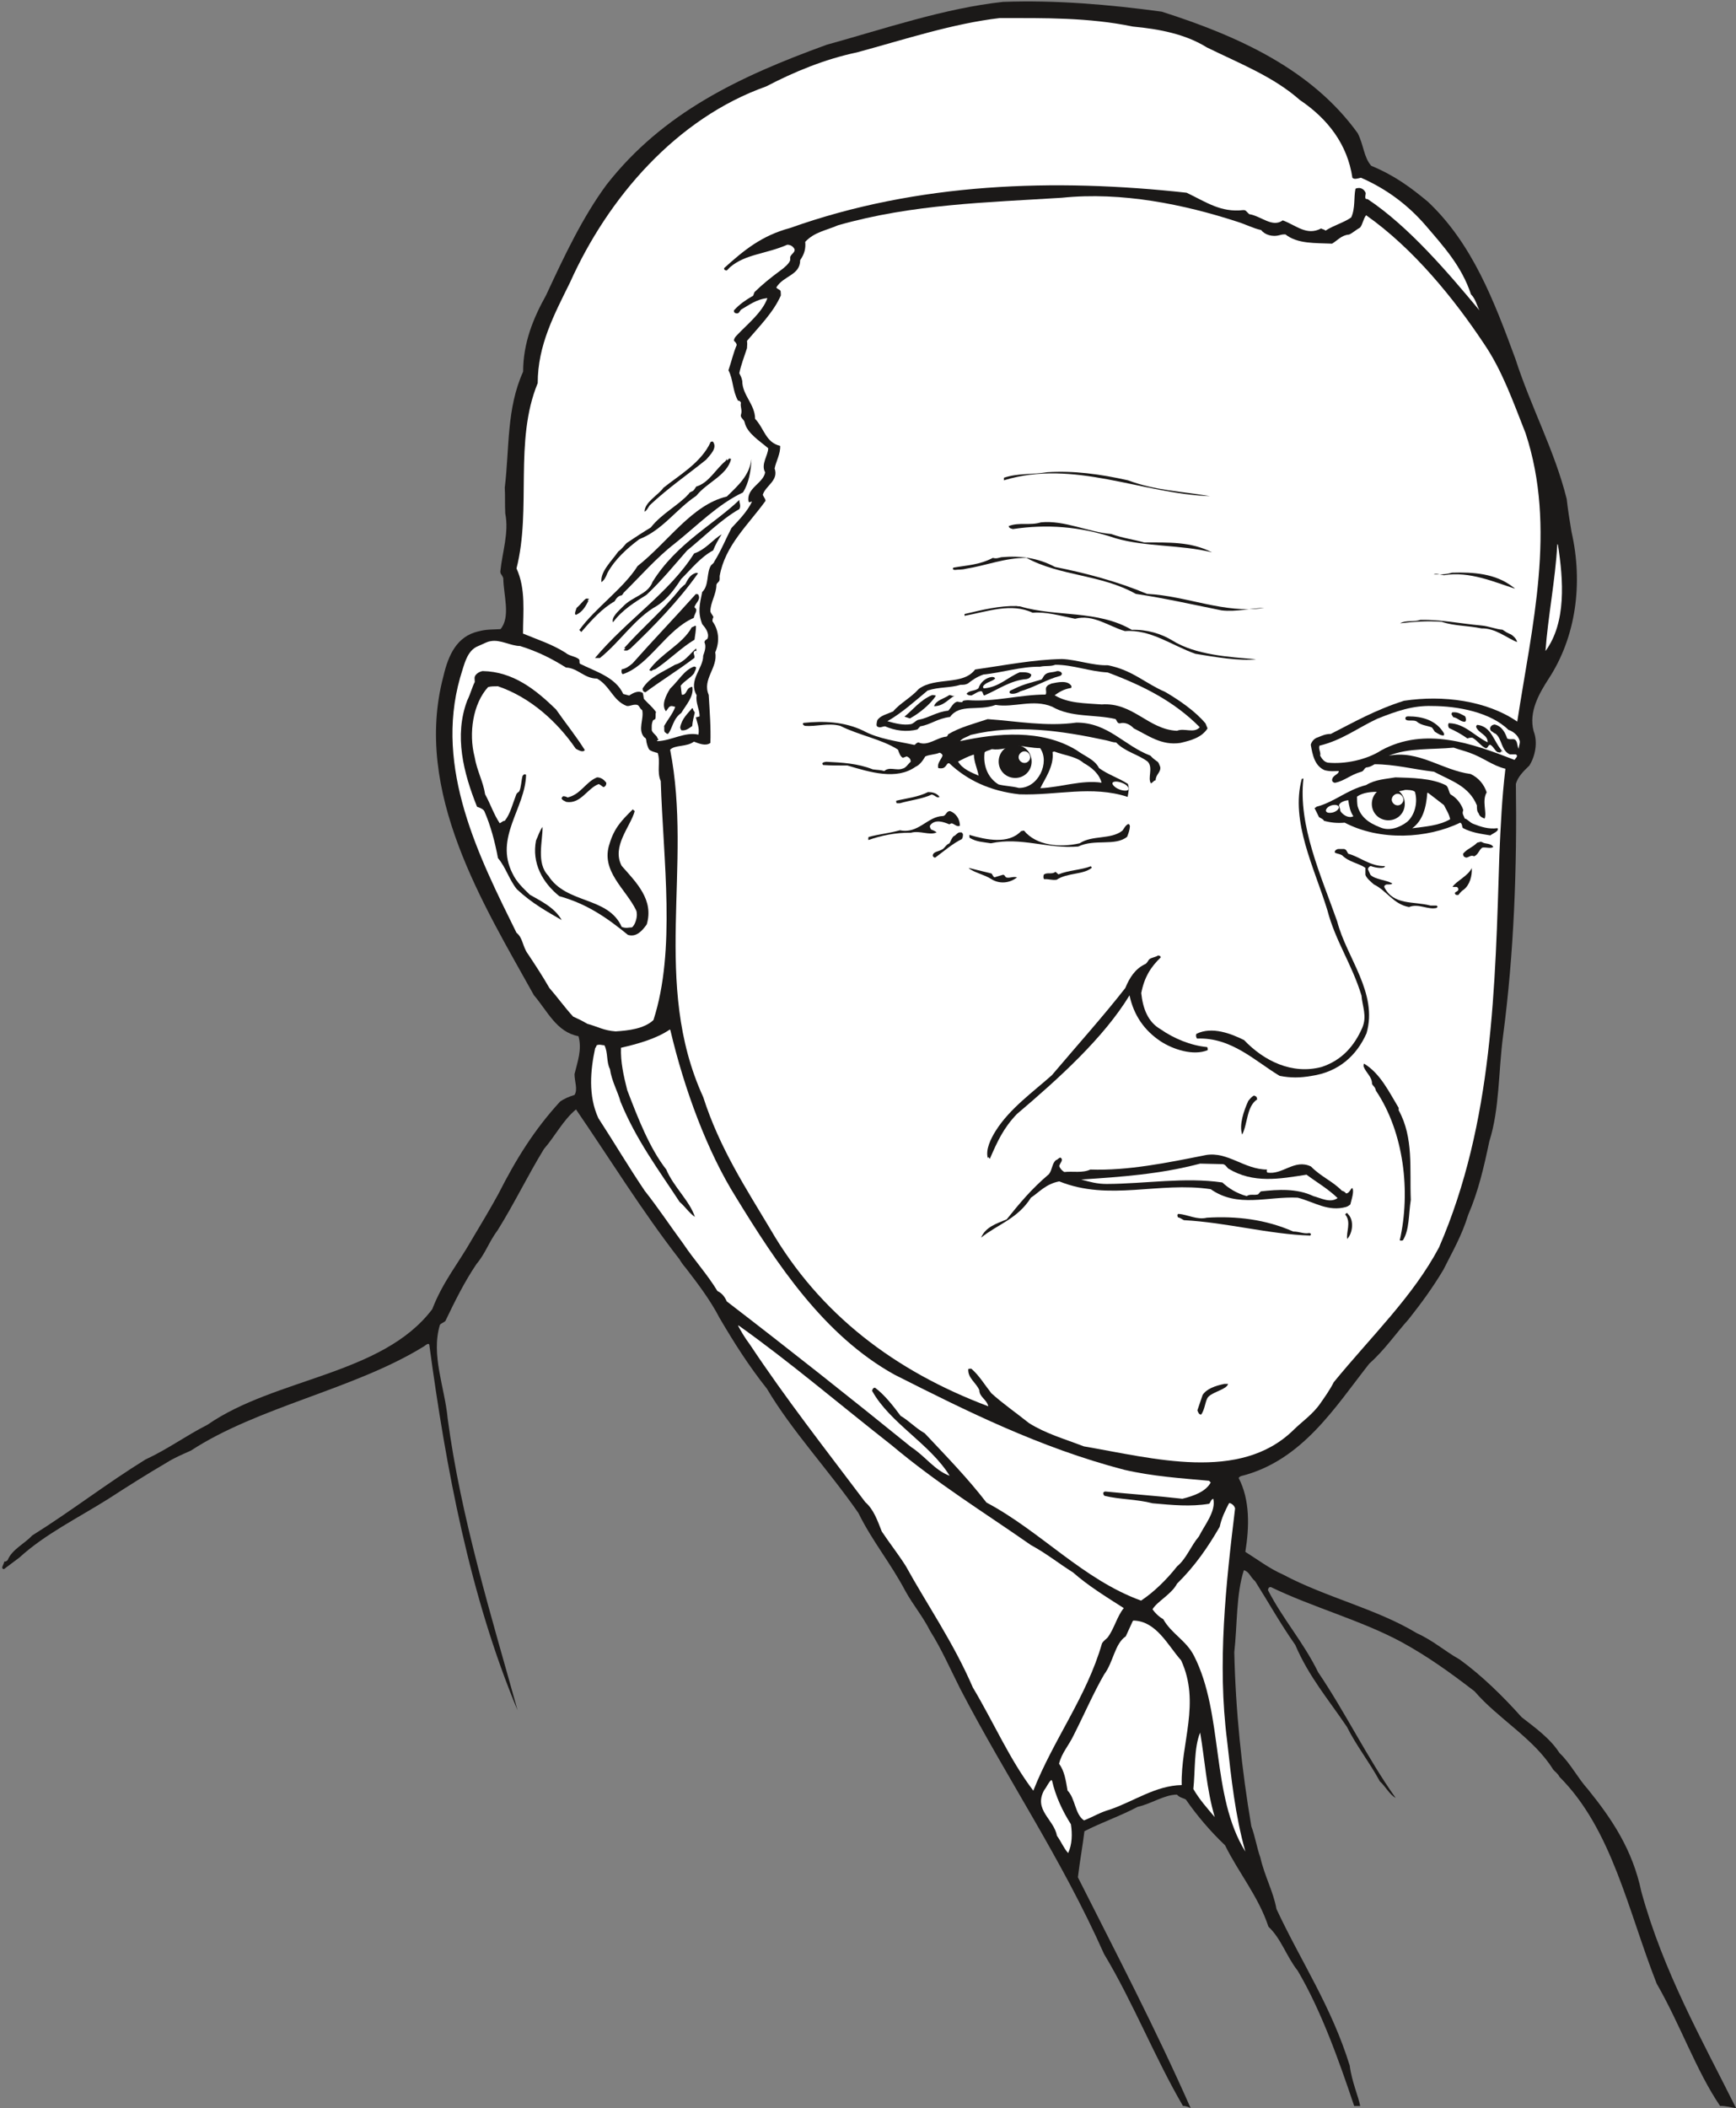 <svg xmlns="http://www.w3.org/2000/svg" xml:space="preserve" width="665.008" height="807.345" fill-rule="evenodd" stroke-linejoin="round" stroke-width="28.222" preserveAspectRatio="xMidYMid" version="1.2" viewBox="0 0 17595 21361"><rect x="0" y="0" width="17595" height="21361" fill="#808080" stroke="none"/><defs class="ClipPathGroup"><clipPath id="a" clipPathUnits="userSpaceOnUse"><path d="M0 0h17595v21361H0z"/></clipPath></defs><g class="SlideGroup"><g class="Slide" clip-path="url(#a)"><g class="Page"><g class="com.sun.star.drawing.ClosedBezierShape"><path fill="none" d="M23 14h17575v21350H23z" class="BoundingBox"/><path fill="#1B1918" d="M10168 19c531-19 1067 26 1606 99 780 249 1522 587 1987 1232 61 120 61 244 137 330 234 97 396 216 574 364 452 426 671 1006 887 1592 162 501 398 930 520 1420 13 117 31 226 49 334 119 521 45 1067-234 1491-91 142-203 330-150 528 46 117 13 259-43 348-69 66-117 117-137 186 12 848-18 1706-130 2555-48 366-35 739-139 1067-56 266-112 508-214 744-66 216-165 383-251 556-107 180-224 340-353 503-132 147-242 310-399 450-346 439-679 985-1302 1140-12 5-22 18-22 18 116 223 109 495 68 749 122 76 241 168 384 231 432 230 948 347 1354 593 168 76 280 180 435 267 223 162 439 373 627 584 140 109 290 216 384 363 109 102 185 254 289 369 244 302 452 612 541 1038 224 813 612 1494 960 2192-38-5-114-25-162-22-241-354-404-826-643-1240-292-744-452-1562-985-2095-18-36-43-49-64-74-195-315-556-513-797-793-247-190-473-353-742-500-404-218-904-353-1322-556-18 0-25 5-30 30 152 297 359 526 509 833 279 412 495 864 785 1273-61-33-105-119-160-168-107-198-237-358-333-551-188-279-386-508-524-831-153-218-265-421-407-646-51-43-58-96-114-111-79 244-66 554-97 831 13 589 74 1184 173 1765 38 100 56 219 91 315 44 193 133 348 163 521 249 534 557 986 743 1588 20 160 89 315 106 409h-61c-154-460-335-968-572-1370-117-149-165-322-297-447-99-302-302-546-440-825-150-142-289-307-396-462-25-18-63-18-91-51-127 0-262 94-399 124-173 92-371 160-539 247-17 144-48 310-66 467 384 762 785 1529 1143 2339-5-5-53-25-78-22-280-478-508-1055-800-1540-432-970-983-1775-1456-2684-104-206-190-404-307-590-76-150-170-259-249-401-155-293-335-504-478-794-302-436-673-830-927-1259-188-237-335-470-480-717-96-185-221-348-340-503-36-43-48-61-66-91-384-495-706-1019-1049-1519-130 107-214 274-325 401-168 275-300 552-468 821-91 122-122 233-216 345-122 181-216 371-315 577-20 18-43 23-55 38-93 307 48 630 78 947 132 1001 447 2018 709 2960-485-1158-727-2464-893-3691-2-51-45 0-68 10-701 429-1674 607-2350 1049-96 43-170 74-246 122-203 119-401 244-589 366-315 198-643 358-905 597l-155 116c-39-7 0-45 3-76 13 0 28-5 36-18 43-106 175-167 246-246 391-244 749-523 1148-770 234-109 401-236 630-353 688-477 1773-503 2278-1171 108-279 263-462 400-703 94-158 186-310 272-468 175-345 361-647 625-934 38-26 86-48 145-66 35-56 0-137 0-211 30-125 78-249 40-384-223-43-310-249-452-416-505-910-1228-2058-917-3231 51-219 137-404 353-455 87-23 150-18 226-23 104-124 31-340 28-515-10-36-30-38-30-69 20-198 89-393 50-588-5-99 0-180-5-261 49-407 16-798 186-1176 0-292 104-544 233-775 186-401 371-792 613-1120 571-729 1343-1095 2230-1417 589-163 1196-371 1790-435Z"/></g><g class="com.sun.star.drawing.ClosedBezierShape"><path fill="none" d="M5235 183h9761v7329H5235z" class="BoundingBox"/><path fill="#FFF" d="M10133 183c447 0 899-7 1348 86 267 25 534 76 750 211 341 167 676 297 943 533 284 191 483 450 533 788 18 22 61 5 87 0 261 114 477 277 655 483 185 216 366 414 460 699 48 48 56 106 86 162-315-378-714-848-1133-1127 0 0-12 0-20-4-10-15 0-41 0-58-10-26-30-46-61-51-13 0-38 0-43 10-18 84 0 194-43 288-69 51-176 79-262 135 0-11-23-11-43-23-147 78-254-33-389-82-106 77-216-43-340-63-31-28-33-43-61-41-227 26-374-81-573-176-1336-147-2725-104-4018 357-292 78-471 228-669 406-7 20 18 25 23 25 13-5 25-25 38-35 155-132 364-132 578-226 30 0 56 13 73 43 11 33-30 46-43 81v31c-7 33-63 81-99 106-101 74-185 143-263 219-10 23-10 41-25 43-61 36-127 79-183 142-2 23 10 28 28 31 26 0 28-21 43-38 77-44 158-107 268-117-53 147-204 264-311 378-13 13-28 31-28 54 10 12 23 17 28 43-35 81-53 167-84 256 49 92 41 209 97 308 13 0 20 2 30 20-10 43 16 74 0 122-10 33 33 46 38 81 26 107 146 181 238 259 0 71-77 163-31 244-18 112-194 160-168 297 12 13 17 0 35 0-48 99-127 181-208 267-59 112-107 234-175 341 0 11-18 23-31 36-51 74-18 203-91 272-26 124-46 205 0 325 25 30 73 84 56 142-3 15-31 15-33 43 20 43 2 92-13 135 2 129-155 249-66 401-13 76 30 142 30 214-12 5-20 5-38 10 13 56 38 106 26 175-138-31-272 61-414 66-26-5 30-13 0-25-3-31-46-49-59-84 0-33-5-64 13-102 0 0 15-10 20-10 13-25 0-51 10-74-40-56-78-83-122-132-5-17-5-35-12-61-44-30-99 0-138 26l-60-16c-79-172-285-228-440-307-7-13 0-30-7-43-31-31-100-33-140-69-137-86-282-132-429-193 0-216 30-452-66-660 154-603-27-1291 215-1878 0-386 168-696 328-1021 384-857 1077-1662 1987-1985 287-150 597-277 920-345 487-132 970-292 1448-348Z"/></g><g class="com.sun.star.drawing.ClosedBezierShape"><path fill="none" d="M6792 1988h8824v12832H6792z" class="BoundingBox"/><path fill="#FFF" d="M10762 2004c608-63 1240 68 1773 241 97 30 166 69 247 86 35 46 112 74 190 51 26-7 38-7 56-7 125 99 305 86 473 94 53-31 96-87 172-92 36-15 74-51 112-71 26-31 31-86 61-125 478 336 892 846 1196 1304 181 266 290 574 420 904 317 960 63 1961-84 2923-310-213-752-271-1148-211-290 92-506 216-742 336-56 0-89 18-132 35-31 8-61 38-71 74 18 104 40 216 142 259 61 15 97 8 142 8 0 38-63 38-68 91 0 13 10 26 30 28 99-20 155-81 267-112 25-7 25-30 48-43 31-2 56-15 86-33 201 0 392 51 602 76 173 92 353 143 435 341 0 35 0 61 18 81 7 28 30 41 60 53 26-61-30-178 21-266-26-79-81-148-163-186-289-38-526-246-830-185 200-82 442-61 658-82 61 21 111 33 160 51 144 51 231 130 365 163-35 289-48 574-61 864-43 1342-63 2721-612 3986-266 500-678 891-1067 1366-38 76-91 150-137 216-78 112-185 183-272 269-543 531-1422 285-2124 165-203-78-386-129-556-236-137-109-262-195-381-302-74-94-122-178-203-249-13 0-23 0-31 3-8 91 79 137 112 215 0 69 74 92 91 163-947-356-1709-932-2210-1796-248-416-513-818-680-1338-525-1148-104-2342-335-3519 48-51 167-26 241-82 48 18 119 49 167 13 6-150-7-322-17-487-69-158 96-275 66-430 50-117 33-233-28-315 0-12 0-30 10-43-10-25-23-30-31-58 0-92 61-173 61-270 8-25 33-27 33-58v-30c54-310 290-519 465-762-2-23-15-31-28-61 28-94 163-143 120-267 12-66 61-150 56-229-148-35-160-175-254-274 0-147-130-239-130-384-8-40-18-53-30-78 17-82 48-163 78-254 3-38 3-49 0-74 120-142 267-287 343-460 0-12 0-30-2-43-5-18-31-18-44-38 74-122 242-122 242-277 43-61 58-119 51-185 91-99 210-115 332-168 757-216 1512-231 2269-279Z"/></g><g class="com.sun.star.drawing.ClosedBezierShape"><path fill="none" d="M6533 4473h710v713h-710z" class="BoundingBox"/><path fill="#1B1918" d="m7220 4473 8 5c43 63-28 129-71 180-199 160-377 280-571 461-18 25-31 56-53 66 0-97 139-168 191-242 155-125 385-255 479-465l17-5Z"/></g><g class="com.sun.star.drawing.ClosedBezierShape"><path fill="none" d="M6095 4646h1317v1254H6095z" class="BoundingBox"/><path fill="#1B1918" d="M7390 4646s7 0 20 5c-41 167-244 236-353 373-206 137-339 346-578 440-124 94-243 199-322 341-18 48-33 73-61 94-14-107 104-214 170-310 46-33 69-74 89-89 79-53 165-109 241-155 112-143 278-222 385-341 5-13 18-18 35-26 16-5 28-30 41-48 127-36 198-178 297-259 36-60-13 30 36-25Z"/></g><g class="com.sun.star.drawing.ClosedBezierShape"><path fill="none" d="M5869 4653h1749v1752H5869z" class="BoundingBox"/><path fill="#1B1918" d="M7616 4658c-5 111-25 236-86 332-254 120-458 331-689 516-186 143-353 336-521 501-5 13-19 26-19 26-35 2-56 33-73 61-125 71-232 188-336 310 0 0-34-31-18-23 155-216 449-422 588-645 313-248 551-621 905-705 115-112 229-213 249-378v5Z"/></g><g class="com.sun.star.drawing.ClosedBezierShape"><path fill="none" d="M10175 4781h2090v249h-2090z" class="BoundingBox"/><path fill="#1B1918" d="M10614 4785c268-17 532 18 819 82 279 105 544 111 831 161-694-25-1382-378-2089-161v-26c142-48 292-31 439-56Z"/></g><g class="com.sun.star.drawing.ClosedBezierShape"><path fill="none" d="M6210 5065h1294v1242H6210z" class="BoundingBox"/><path fill="#1B1918" d="M7494 5065c-5 25 20 55 0 93-191 110-358 281-531 421-138 157-250 297-410 448-114 73-244 149-340 279-20-51 58-117 104-163 94-99 251-121 297-247 241-391 639-595 880-831Z"/></g><g class="com.sun.star.drawing.ClosedBezierShape"><path fill="none" d="M10223 5290h2062v309h-2062z" class="BoundingBox"/><path fill="#1B1918" d="M10550 5293c237-24 484 100 712 118 120 43 232 56 336 86 247 0 471-10 686 100-325-80-666-53-978-143-364-123-705-143-1040-93-13-5-38-5-43-30 104-42 220-3 327-38Z"/></g><g class="com.sun.star.drawing.ClosedBezierShape"><path fill="none" d="M6030 5415h1285v1254H6030z" class="BoundingBox"/><path fill="#1B1918" d="M7314 5415c-35 55-63 104-86 162-130 71-216 183-324 290-61 94-134 199-246 272-224 125-367 359-578 529h-50c323-386 757-664 1005-1060 119-39 193-145 279-193Z"/></g><g class="com.sun.star.drawing.ClosedBezierShape"><path fill="none" d="M15664 5514h169v1084h-169z" class="BoundingBox"/><path fill="#FFF" d="M15790 5519c56 358 87 788-126 1078 25-348 100-720 120-1083l6 5Z"/></g><g class="com.sun.star.drawing.ClosedBezierShape"><path fill="none" d="M9658 5641h3159v550H9658z" class="BoundingBox"/><path fill="#1B1918" d="M10150 5646c193-17 370 7 543 99 318 63 641 150 933 273 407 20 785 205 1189 142-132 0-279 43-434 25-303-61-569-122-869-167-354-199-768-179-1108-365-216-2-414 79-613 110-45 12-76 7-111 12-25 0-25-12-18-23 140-25 264-27 401-99 38 11 61-2 87-7Z"/></g><g class="com.sun.star.drawing.ClosedBezierShape"><path fill="none" d="M6322 5803h755v790h-755z" class="BoundingBox"/><path fill="#1B1918" d="m7057 5804 18 5c-197 279-451 539-688 765-18 10-30 18-30 18h-26c-29-8 31-18-5-25 192-216 398-385 569-603 20-18 38-36 50-44 26-48 49-99 112-116Z"/></g><g class="com.sun.star.drawing.ClosedBezierShape"><path fill="none" d="M14531 5802h825v165h-825z" class="BoundingBox"/><path fill="#1B1918" d="M14716 5803c217-7 441 8 617 144 10 5 22 18 22 18-198-62-460-181-720-136-49-8-82-21-104-8 60 0 121 2 185-18Z"/></g><g class="com.sun.star.drawing.ClosedBezierShape"><path fill="none" d="M6298 6020h789v813h-789z" class="BoundingBox"/><path fill="#1B1918" d="M7057 6020s18 0 20 5c28 50-20 76-38 124 0 13 18 13 18 31 0 30-20 45-25 81-277 117-454 483-718 570-12 0-19-23-12-49 43-7 73-30 109-60 198-224 430-466 641-702h5Z"/></g><g class="com.sun.star.drawing.ClosedBezierShape"><path fill="none" d="M5828 6066h143v166h-143z" class="BoundingBox"/><path fill="#1B1918" d="M5940 6066h20c30 5-25 17 5 20-30 59-62 116-126 144-25-2 0-52 5-70 44-38 69-77 96-94Z"/></g><g class="com.sun.star.drawing.ClosedBezierShape"><path fill="none" d="M9776 6140h2956v547H9776z" class="BoundingBox"/><path fill="#1B1918" d="M10306 6141c8 5 26 0 38 5 364 107 780 33 1127 236 150-5 299 39 411 108 234 147 579 168 849 190-155 21-422-22-615-55-236-82-452-250-714-230-171-51-321-173-506-125-150-30-292-73-430-61-216-103-457-12-690 31v-18c182-43 353-85 530-81Z"/></g><g class="com.sun.star.drawing.ClosedBezierShape"><path fill="none" d="M14191 6281h1187v227h-1187z" class="BoundingBox"/><path fill="#1B1918" d="M14396 6281c207-4 405 38 616 57 80 7 148 38 217 43 35 25 56 36 86 48 23 15 56 44 61 77-99-38-221-143-359-138-142-30-274-23-404-67-153-12-285 0-422 15 58-35 137-10 205-35Z"/></g><g class="com.sun.star.drawing.ClosedBezierShape"><path fill="none" d="M6581 6340h475v459h-475z" class="BoundingBox"/><path fill="#1B1918" d="m7046 6340 8 5c0 43-8 88-15 137-135 81-255 204-395 298-20 8-33 8-38 18-13 0-25-5-25-10 119-168 336-258 430-431 28-12 28-12 35-17Z"/></g><g class="com.sun.star.drawing.ClosedBezierShape"><path fill="none" d="M4586 6494h2172v3959H4586z" class="BoundingBox"/><path fill="#FFF" d="M4973 6497c99-19 204 49 298 49 185 58 323 129 465 218 122 5 185 112 315 112 132 73 160 223 300 277 31 7 61-18 105-11 25 6 25 36 53 54 20 89-48 198 20 274 5 5 18 5 21 31 0 20 15 73 30 94 18 17 48 25 86 35 31 89-12 186 31 285 25 801 155 1713-74 2421-94 89-256 107-383 115-121-8-189-51-288-77-49-30-99-53-143-73-81-87-165-204-241-290-68-119-142-231-216-343-56-73-51-165-117-216-379-767-833-1662-572-2584 43-135 68-277 185-322 56-23 87-44 125-49Z"/></g><g class="com.sun.star.drawing.ClosedBezierShape"><path fill="none" d="M6513 6573h553v442h-553z" class="BoundingBox"/><path fill="#1B1918" d="M7057 6574c0 17 0 35 8 50-8 0 0-30-16-30-40 15 0 48-12 73-153 117-329 225-494 347-13 0-18-5-25-13-5-10-5-23-5-25 78-122 203-165 328-240 99-28 147-107 211-162h5Z"/></g><g class="com.sun.star.drawing.ClosedBezierShape"><path fill="none" d="M8884 6678h3356v857H8884z" class="BoundingBox"/><path fill="#1B1918" d="M10763 6678c147 5 315 68 465 63 249 48 383 186 581 270 143 84 303 193 409 319l21 51c-59 91-163 121-275 147-193 30-332-79-472-147-43-46-97-65-142-51-28 0-28-27-44-44-210-49-449-13-642-125-194-81-390 13-573-18-177 66-363-17-462 122-129 15-193 77-302 95-15 18-21 21-28 31-112 30-229 12-328-31-25 0-48 18-73 5-22-5-13-40-6-67 31-48 97-61 160-89 69-83 181-139 260-228 170-126 447-31 571-197 302-43 594-101 880-106Z"/></g><g class="com.sun.star.drawing.ClosedBezierShape"><path fill="none" d="M8994 6736h3167v670H8994z" class="BoundingBox"/><path fill="#FFF" d="M10696 6736c178 0 346 68 531 78 367 137 677 296 933 555-58 66-155 5-231 36-292-13-444-290-763-267-173-13-340-10-477-93 43-30 89-61 162-73 8 0 8-3 8-21-38-61-137-38-201-25-25 13-40 15-43 25-30 21 0 64-18 87-259 0-515 77-787 57-32 2-55 2-57 20-13 0-31 0-48-5-43 5-64 61-94 91-122 13-196 74-308 94-28 13-43 36-71 43-78 13-155-7-238-30 147-84 276-201 408-311 117-38 229-25 333-58 36 0 48 0 75-13 38-30 86-66 157-91 186-18 381-82 574-79 61-13 104 0 155-20Z"/></g><g class="com.sun.star.drawing.ClosedBezierShape"><path fill="none" d="M6729 6754h328v683h-328z" class="BoundingBox"/><path fill="#1B1918" d="M7035 6754c5 0 18 5 20 7 0 28-15 41-20 61-35 48-95 74-136 126l11 91c45 8 45-51 77-69 13-10 28-10 30-10 18 97-64 183-112 264-87 62-87 156-134 212-5 0-17 0-22-10-25-8-13-46-18-69 40-71 85-120 113-194-3 0-13-5-26-7-39-10-47 30-69 51-48-64 0-160 43-229 87-82 143-189 243-224Z"/></g><g class="com.sun.star.drawing.ClosedBezierShape"><path fill="none" d="M4670 6800h1259v2524H4670z" class="BoundingBox"/><path fill="#1B1918" d="M4891 6800c311 5 540 190 744 388 99 142 201 267 292 412-18 30-66 0-91-13-188-274-461-521-789-633-43 0-69 0-100 8-155 170-198 470-137 706 25 147 86 247 107 381 55 100 87 202 148 293 18-7 30-25 51-25 56-69 78-168 117-268 5-13 17-18 30-30 20-43 20-110 33-155 5-10 18-26 36-13-8 341-323 634-138 999 44 94 115 155 176 216 111 64 252 130 323 257-145-84-300-168-455-313-79-99-112-223-191-315-30-162-75-332-138-475-10-20-38-33-74-45-137-342-235-720-99-1078 31-61 49-135 76-186 0-5-2-30-2-43 2-33 43-61 81-68Z"/></g><g class="com.sun.star.drawing.ClosedBezierShape"><path fill="none" d="M10232 6799h532v233h-532z" class="BoundingBox"/><path fill="#1B1918" d="M10715 6800c8 0 21 0 26 5 10 2 12 2 22 20 0 10-10 23-22 25-126 32-250 111-399 155-33 20-76 33-106 20-17-30 25-33 45-46 100-49 172-62 271-92 15-5 20-32 38-49 30-31 77-21 125-38Z"/></g><g class="com.sun.star.drawing.ClosedBezierShape"><path fill="none" d="M9797 6812h658v237h-658z" class="BoundingBox"/><path fill="#1B1918" d="M10336 6812c36 0 94-4 117 25-5 26-23 39-48 44-163 13-286 105-428 166-15 0-13-40-31-43-33 0-63 26-99 43-12 0-38 0-50-17 25-38 91-26 121-57 16-54 69-105 133-113 12 0 30 0 35 16-30 31-96 36-122 79 0 13 0 20 13 20 153-15 235-112 359-163Z"/></g><g class="com.sun.star.drawing.ClosedBezierShape"><path fill="none" d="M9166 7042h321v239h-321z" class="BoundingBox"/><path fill="#1B1918" d="M9448 7043c8 0 25 0 38 7-56 86-169 179-264 230l-55-18c87-71 163-171 281-219Z"/></g><g class="com.sun.star.drawing.ClosedBezierShape"><path fill="none" d="M9466 7042h214v115h-214z" class="BoundingBox"/><path fill="#1B1918" d="M9622 7043c19 0 37 17 57 5-64 31-112 108-212 108 20-62 105-77 155-113Z"/></g><g class="com.sun.star.drawing.ClosedBezierShape"><path fill="none" d="M13370 7154h2035v579h-2035z" class="BoundingBox"/><path fill="#FFF" d="M14514 7154c262 0 594 64 775 242 43 13 94 51 112 105 10 25-8 55-8 87-18-29-10-62-31-87-17-23-55 0-86-18-20-56-51-125-129-142-26 5-39 17-44 38 0 12 5 25 13 30 18 8 18 18 43 26 66 53 54 168 143 209h60c31 13 0 38-12 56-427-166-904-339-1350-97-150 97-371 142-541 125-41-8-61-41-79-71 10-31-19-66-7-101 228-55 383-177 584-272 198-79 363-136 557-130Z"/></g><g class="com.sun.star.drawing.ClosedBezierShape"><path fill="none" d="M6894 7175h149v228h-149z" class="BoundingBox"/><path fill="#1B1918" d="M7024 7182c0 18 8 18 18 38-10 44-23 88-26 137-28 18-62 51-110 43-7-10-12-23-12-30 17-88 73-136 122-195l8 7Z"/></g><g class="com.sun.star.drawing.ClosedBezierShape"><path fill="none" d="M14711 7218h149v98h-149z" class="BoundingBox"/><path fill="#1B1918" d="M14729 7218c50-4 83 21 119 39 8 10 18 45 0 57-49 0-69-39-119-47 0 0-7-12-17-28 0-3 0-25 17-21Z"/></g><g class="com.sun.star.drawing.ClosedBezierShape"><path fill="none" d="M14244 7259h394v195h-394z" class="BoundingBox"/><path fill="#1B1918" d="M14274 7259c135 0 281 35 362 173 0 5 0 18-3 21-35 0-61-21-91-39-5-7-18-30-30-43-46-19-108-19-156-62-33-15-74-2-99-12-8-3-20-13-8-31 0-2 8-7 25-7Z"/></g><g class="com.sun.star.drawing.ClosedBezierShape"><path fill="none" d="M8137 7287h3625v789H8137z" class="BoundingBox"/><path fill="#1B1918" d="M10010 7287c292 20 595 78 900 35 323 0 478 231 750 335 30 34 53 47 73 62 11 8 18 33 26 51 10 56-46 76-46 137-18 0-23 18-48 31-36-56 25-155-31-219-94-74-231-100-322-196-36 0-61-13-99-21-459-99-918-165-1375-55-44 25-82 30-107 63 373-81 825-124 1179 91 87 64 186 95 229 182 94 68 198 99 292 160 18 43 5 86-2 132-364-119-720-13-1096-26-297-33-528-142-711-314-21-8-28 22-44 35-15 18-45 18-68 13-15-48 30-87 43-126 0-12-13-25-30-30-44 20-102 18-145 38-18 31-54 87-99 105-193 137-458 56-690-13-86 0-170 0-246-5-25-25 13-30 31-33 160 8 317 16 472 77 48 7 79 5 117 17 51-48 123 0 186-25 31-5 56-48 81-69 0-28-12-41-38-54-12 0-30 13-43 13-23-13-35-44-48-82-159-104-400-147-585-241-125-33-239 10-358 0-5 0-35-18-13-30 203-21 409-13 602 78 160 87 346 107 519 145 13 0 15-20 43-25 94 43 186-51 285-59 7-5 15-15 15-23 122-73 259-106 401-154Z"/></g><g class="com.sun.star.drawing.ClosedBezierShape"><path fill="none" d="M14678 7328h552v300h-552z" class="BoundingBox"/><path fill="#1B1918" d="M14688 7328c160 5 254 129 390 194 2-78-92-90-117-156 0-13 7-18 13-21 147 18 162 169 254 268-31 48 25-48-23 13-8 0-21-5-28-5-31-21-36-51-71-74-26 0-16 23-44 36-50-18-88-82-140-108-16 0-31 0-49 8-55-39-116-74-185-105-5-2-17-30-5-50h5Z"/></g><g class="com.sun.star.drawing.ClosedBezierShape"><path fill="none" d="M9976 7555h605v431h-605z" class="BoundingBox"/><path fill="#FFF" d="M10308 7556c78 5 155 25 234 25 102 143-18 408-217 403-66-18-134-18-204-35-107-64-159-189-142-325 18-18 48-20 74-33 82 13 173-18 255-35Z"/></g><g class="com.sun.star.drawing.ClosedBezierShape"><path fill="none" d="M10544 7615h622v374h-622z" class="BoundingBox"/><path fill="#FFF" d="M10686 7615c95 38 219 48 298 117 82 46 156 107 181 199-199-30-410 46-621 56 43-91 142-224 124-367l18-5Z"/></g><g class="com.sun.star.drawing.ClosedBezierShape"><path fill="none" d="M9710 7648h210v213h-210z" class="BoundingBox"/><path fill="#FFF" d="M9871 7648c0 69 35 143 48 212-74-33-161-64-209-143 43-21 91-49 153-69h8Z"/></g><g class="com.sun.star.drawing.ClosedBezierShape"><path fill="none" d="M5692 7877h454v253h-454z" class="BoundingBox"/><path fill="#1B1918" d="M6051 7877c38 0 68 20 94 55 0 13 0 31-26 44-20-6-20-18-51-31-116 43-181 204-328 181-23-12-36-15-48-33 0-12 10-22 17-25 8 0 31 3 43 13 135-31 182-156 299-204Z"/></g><g class="com.sun.star.drawing.ClosedBezierShape"><path fill="none" d="M13325 7877h1858v592h-1858z" class="BoundingBox"/><path fill="#1B1918" d="M14143 7877c163 5 371 7 513 81 26 18 26 66 46 92 57 31 105 89 128 155 0 13-5 18-5 31 0 20 13 33 20 58 28 5 54 42 87 54 79 31 155 56 246 44 18 30-43 50-73 73-92-15-191-28-275-73-15-6-5-44-30-56-334 162-812 188-1171 0-76 7-142 0-211-19-5-18-30-23-50-38-13-28-26-54-43-87 0-12 12-5 17-17 186-49 305-169 504-220 94-58 203-61 297-78Z"/></g><g class="com.sun.star.drawing.ClosedBezierShape"><path fill="none" d="M12122 7887h1755v3032h-1755z" class="BoundingBox"/><path fill="#1B1918" d="M13211 7887c-56 477 178 985 342 1450 94 367 416 725 297 1134-99 223-280 391-557 431-117 21-211 21-323 0-246-147-489-393-837-378-7-5-16-30-7-48 160-79 355 0 483 63 201 211 486 353 788 272 207-69 331-216 410-396 51-120 0-219-8-328-99-322-264-551-345-862-131-429-377-899-260-1333 10 0 10 0 17-5Z"/></g><g class="com.sun.star.drawing.ClosedBezierShape"><path fill="none" d="M13753 8004h601v398h-601z" class="BoundingBox"/><path fill="#FFF" d="M14242 8004c26 0 79 0 99 20 31 104 0 234-78 303-72 56-181 99-276 56-119-46-198-107-228-217-5-33-5-69-5-94 126-88 328-20 488-68Z"/></g><g class="com.sun.star.drawing.ClosedBezierShape"><path fill="none" d="M9082 8026h442v114h-442z" class="BoundingBox"/><path fill="#1B1918" d="M9406 8026c38 0 86 7 117 49-31 15-38-13-79-24-94 44-212 57-323 88h-31c-7-5-7-12-7-25 99-24 224-37 323-88Z"/></g><g class="com.sun.star.drawing.ClosedBezierShape"><path fill="none" d="M14313 8034h386v360h-386z" class="BoundingBox"/><path fill="#FFF" d="m14474 8034 161 124c17 38 50 82 63 143-113 66-250 74-385 92 110-79 143-217 153-359h8Z"/></g><g class="com.sun.star.drawing.ClosedBezierShape"><path fill="none" d="M13571 8108h147v172h-147z" class="BoundingBox"/><path fill="#FFF" d="M13665 8108c8 55 19 117 52 163-44 23-102-8-131-51-3-25-15-49-15-62 12-30 56-45 94-50Z"/></g><g class="com.sun.star.drawing.ClosedBezierShape"><path fill="none" d="M5423 8202h1151v1278H5423z" class="BoundingBox"/><path fill="#1B1918" d="M6413 8202c7 0 5 7 20 17-41 155-237 357-132 555 150 170 328 345 254 593-48 68-107 132-191 106-214-175-417-315-695-392-170-137-281-335-236-565 23-48 35-96 66-137 2 146-66 367 58 494 184 291 606 208 744 519 43 18 74 5 104 5 33-23 64-117 43-172-104-217-364-398-270-675 48-163 128-242 235-348Z"/></g><g class="com.sun.star.drawing.ClosedBezierShape"><path fill="none" d="M8800 8219h930v294h-930z" class="BoundingBox"/><path fill="#1B1918" d="M9622 8219h8c56 20 99 78 99 148-28 15-51-14-81-24-8 0-18 5-26 10-56-23-142-56-193 8-10 13 0 31 8 44 7 5 30 8 56 30-74 33-168-22-260 3-150-3-310 30-430 74-4-8-4-13 0-31 104-28 211-38 318-68 186 40 278-139 433-144 33 0 33-43 68-50Z"/></g><g class="com.sun.star.drawing.ClosedBezierShape"><path fill="none" d="M9824 8349h1629v234H9824z" class="BoundingBox"/><path fill="#1B1918" d="M11444 8354c6 5 6 7 8 20-2 35-13 66-28 105-122 99-328 18-496 99-315 25-579-99-885-33-76-13-147-13-216-56-2-5-2-18-2-29 170 50 396 98 524-38 18-5 30-5 30-5 125 153 366 174 564 128 128-85 316-35 433-128 13-15 30-56 61-68l7 5Z"/></g><g class="com.sun.star.drawing.ClosedBezierShape"><path fill="none" d="M9454 8435h307v256h-307z" class="BoundingBox"/><path fill="#1B1918" d="M9722 8435h26c0 5 10 7 12 20 0 18-2 35-12 48-90 43-182 123-269 187-13 0-20-6-25-18 0-43 60-43 94-64 26-12 39-49 74-62 13-18 20-48 43-73 19-3 32-31 57-38Z"/></g><g class="com.sun.star.drawing.ClosedBezierShape"><path fill="none" d="M14829 8528h307v163h-307z" class="BoundingBox"/><path fill="#1B1918" d="M15023 8534c25 20 87 7 112 48-25 20-73 0-112 7-36 27-39 70-82 88-35-18-54 13-82 13-23-8-28-13-30-39 38-49 94-62 143-112 12-5 30-5 33-10l18 5Z"/></g><g class="com.sun.star.drawing.ClosedBezierShape"><path fill="none" d="M13528 8603h1045v603h-1045z" class="BoundingBox"/><path fill="#1B1918" d="M13566 8603h56c25 5 25 20 43 48 117 30 225 130 372 125 0 31-99 18-142 0-13 0-26 13-31 31l26 58c50 48 147 48 221 86-5 13-31 11-56 11-10 2-31 12-23 30 94 184 293 138 466 184h61c25 18 5 5 5 23-87 25-186-48-283-8-158-28-226-166-356-229-35-31-73-61-86-97v-71c-70-49-166-57-237-128-28-15-44-13-71-25-12-18 17-38 35-38Z"/></g><g class="com.sun.star.drawing.ClosedBezierShape"><path fill="none" d="M10576 8778h490v140h-490z" class="BoundingBox"/><path fill="#1B1918" d="M11056 8778c5 5 8 7 8 17-89 70-244 47-354 119-46 8-87-10-125-5-11-5-11-23-7-44 30-31 86 0 119-31 13 8 13 13 31 26 105-43 222-43 328-82Z"/></g><g class="com.sun.star.drawing.ClosedBezierShape"><path fill="none" d="M9816 8796h493v147h-493z" class="BoundingBox"/><path fill="#1B1918" d="m9824 8796 224 55c12 8 12 27 31 39l86-26c18 0 18 14 31 26 33 13 69-12 112 0-74 61-181 69-260 18-77-49-173-64-231-112h7Z"/></g><g class="com.sun.star.drawing.ClosedBezierShape"><path fill="none" d="M14722 8796h197v274h-197z" class="BoundingBox"/><path fill="#1B1918" d="M14917 8796c5 79-21 173-83 220-30 18-43 43-53 53-14 0-26 0-29-5-23-30 29-25 29-51 0-13-8-26-21-26h-38c33-56 156-109 195-191Z"/></g><g class="com.sun.star.drawing.ClosedBezierShape"><path fill="none" d="M10006 9679h2237v2064h-2237z" class="BoundingBox"/><path fill="#1B1918" d="M11746 9685c5 0 18 0 18 17-98 94-166 198-197 361 16 153 66 293 197 367 129 91 305 165 470 180 7 5 7 18 7 31-147 61-353-8-477-89-166-110-273-264-316-466-262 430-711 837-1142 1203-137 143-198 280-271 447-5 21-18-30-23 0-25-86 30-198 79-276 142-227 383-398 570-565 254-300 525-602 744-883 43-104 99-193 198-241 18-5 30-31 43-48 20-21 62-21 95-43l5 5Z"/></g><g class="com.sun.star.drawing.ClosedBezierShape"><path fill="none" d="M5990 10432h6313v5788H5990z" class="BoundingBox"/><path fill="#FFF" d="m6789 10432 5 5c142 602 374 1231 666 1696 411 671 891 1401 1607 1797 725 366 1470 739 2326 963 294 68 581 86 861 112l17 17c-50 92-167 135-287 165-264-30-525-48-777-73-13 0-15 0-25 12 0 13 0 18 12 31 153 38 323 33 488 76 203 18 384 36 572 5 17-13 17-43 43-51 30 127-89 267-145 381-84 99-127 226-221 303-107 137-241 266-366 348-589-214-1016-701-1567-994-190-246-391-452-625-701-99-58-162-129-245-177-73-99-165-216-259-285-17 0-25 10-30 31 180 327 588 538 786 861-153-56-247-198-389-290-608-493-1246-998-1870-1477-21-48-51-86-94-104-104-172-234-312-348-482-135-183-252-361-389-534-168-249-310-490-470-736-106-229-80-491-33-709 13-18 15-30 15-30 28-13 56 0 79 0 38 73 18 167 56 241 18 124 81 231 107 330 160 391 388 693 599 1016 61 53 94 109 155 152-51-160-218-307-290-480-170-218-287-520-396-805-38-150-68-287-63-429 167-38 360-92 495-185Z"/></g><g class="com.sun.star.drawing.ClosedBezierShape"><path fill="none" d="M13819 10779h481v1794h-481z" class="BoundingBox"/><path fill="#1B1918" d="M13827 10779c164 99 255 292 349 447v24c154 279 110 597 123 908-23 147-13 307-81 411-16 3-18 3-31 0 112-493 43-1095-242-1518-6-38-32-48-39-69 0-73-61-109-86-177 0-6 0-30 7-26Z"/></g><g class="com.sun.star.drawing.ClosedBezierShape"><path fill="none" d="M12579 11100h164v398h-164z" class="BoundingBox"/><path fill="#1B1918" d="M12717 11105c17 5 20 7 25 35-108 71-95 245-152 357-34-99 18-245 62-342 25-30 38-45 60-55l5 5Z"/></g><g class="com.sun.star.drawing.ClosedBezierShape"><path fill="none" d="M9944 11698h3771v844H9944z" class="BoundingBox"/><path fill="#1B1918" d="M12223 11704c223-37 388 147 620 147-5 8-5 15 0 30 155 29 277-142 444-61 107 108 216 146 313 245 28 10 30 13 43 28 30 0 43-40 61-56 25 28-5 115-18 168-13 8-15 15-43 25-181 51-318-48-490-94-305-15-608 107-882-86-527-79-1027 125-1535-79-137 26-206 112-287 165-135 215-340 271-505 405 43-106 154-142 259-185 132-164 249-306 429-459 35-46 30-112 73-143 11 0 18-15 41-25 41 23-5 56-10 86 5 23 30 49 51 61 86-10 183 13 264-25 383 13 781-69 1172-147Z"/></g><g class="com.sun.star.drawing.ClosedBezierShape"><path fill="none" d="M10958 11791h2600v374h-2600z" class="BoundingBox"/><path fill="#FFF" d="m12164 11791 225 5c30 0 43 30 60 45 254 154 521 105 793 62 99 74 218 143 315 237-74 54-170 0-246-20-168-80-359-67-531-48-8 5-21 23-28 30-41 13-79-7-117 18-92-25-178-74-246-138-385-56-769 13-1172 15-99 0-168-20-259-45 401-26 802-54 1206-161Z"/></g><g class="com.sun.star.drawing.ClosedBezierShape"><path fill="none" d="M13635 12292h70v266h-70z" class="BoundingBox"/><path fill="#1B1918" d="M13660 12300c57 51 57 164 8 238-8 6-13 18-13 18-15-63 44-173-20-248 0-8 20-27 25-8Z"/></g><g class="com.sun.star.drawing.ClosedBezierShape"><path fill="none" d="M11932 12301h1356v220h-1356z" class="BoundingBox"/><path fill="#1B1918" d="M11948 12301c86 5 185 63 284 38 302-18 596 17 875 140 63 0 107 26 160 16 20 0 25 12 13 25-419-13-850-133-1281-156-26-15-46-28-59-28-9-15-9-28 0-35h8Z"/></g><g class="com.sun.star.drawing.ClosedBezierShape"><path fill="none" d="M7479 13431h3912v4715H7479z" class="BoundingBox"/><path fill="#FFF" d="M7487 13432c508 360 1024 800 1547 1210 468 393 933 678 1413 1013 163 89 280 185 429 279 153 135 336 247 514 361-69 84-94 203-163 297-15 18-41 31-58 61-155 540-491 972-696 1492-237-310-402-693-613-1046-198-458-458-829-681-1233-87-135-163-229-242-348-45-114-81-221-167-297-414-549-805-1048-1171-1599-56-74-92-140-119-190h7Z"/></g><g class="com.sun.star.drawing.ClosedBezierShape"><path fill="none" d="M12136 14022h312v313h-312z" class="BoundingBox"/><path fill="#1B1918" d="M12409 14023h38c-12 55-150 79-199 130-33 33-33 126-74 181-21 0-28-17-38-43l53-156c41-62 125-92 220-112Z"/></g><g class="com.sun.star.drawing.ClosedBezierShape"><path fill="none" d="M11681 15230h942v3533h-942z" class="BoundingBox"/><path fill="#FFF" d="M12462 15230c21 5 49 25 56 55-94 775-181 1569-81 2353 43 385 81 753 185 1124-354-571-216-1388-521-1985-79-155-227-221-311-370-43-23-87-67-109-100 48-81 193-152 249-260 183-180 313-370 432-576 21-94 52-155 93-236l7-5Z"/></g><g class="com.sun.star.drawing.ClosedBezierShape"><path fill="none" d="M10734 16421h1326v2026h-1326z" class="BoundingBox"/><path fill="#FFF" d="M11489 16421c234 7 348 254 482 403 199 432-5 837 6 1264-265 5-488 167-730 249-99 28-163 71-260 109-93-61-88-224-167-302-18-105-31-198-86-272 25-107 99-186 147-287 106-209 203-433 310-618 94-125 106-310 219-386l71-155 8-5Z"/></g><g class="com.sun.star.drawing.ClosedBezierShape"><path fill="none" d="M12095 17556h218v858h-218z" class="BoundingBox"/><path fill="#FFF" d="M12164 17556c48 280 64 572 148 857-79-94-153-175-217-285 20-183 5-418 69-572Z"/></g><g class="com.sun.star.drawing.ClosedBezierShape"><path fill="none" d="M10551 18037h313v742h-313z" class="BoundingBox"/><path fill="#FFF" d="M10663 18044c35 155 107 310 191 441 15 99 13 205-28 292-46-51-68-112-114-176-29-167-241-260-128-463 30-38 41-76 71-101l8 7Z"/></g><g class="com.sun.star.drawing.ClosedBezierShape"><path fill="none" d="M10122 7549h335v336h-335z" class="BoundingBox"/><path fill="#1B1918" d="M10290 7549c93 0 166 73 166 168 0 93-73 166-166 166-95 0-168-73-168-166 0-95 73-168 168-168Z"/></g><g class="com.sun.star.drawing.ClosedBezierShape"><path fill="none" d="M10324 7612h119v120h-119z" class="BoundingBox"/><path fill="#FFF" d="M10384 7617c28 0 54 27 54 56 0 28-26 54-54 54-29 0-56-26-56-54 0-29 27-56 56-56Z"/><path fill="none" stroke="#FFF" stroke-linejoin="miter" stroke-width="8" d="M10384 7617c28 0 54 27 54 56 0 28-26 54-54 54-29 0-56-26-56-54 0-29 27-56 56-56Z"/></g><g class="com.sun.star.drawing.ClosedBezierShape"><path fill="none" d="M13904 7978h336v335h-336z" class="BoundingBox"/><path fill="#1B1918" d="M14072 7978c93 0 166 73 166 168 0 93-73 166-166 166-95 0-168-73-168-166 0-95 73-168 168-168Z"/></g><g class="com.sun.star.drawing.ClosedBezierShape"><path fill="none" d="M14106 8043h119v119h-119z" class="BoundingBox"/><path fill="#FFF" d="M14166 8047c28 0 54 27 54 56 0 28-26 54-54 54-29 0-56-26-56-54 0-29 27-56 56-56Z"/><path fill="none" stroke="#FFF" stroke-linejoin="miter" stroke-width="8" d="M14166 8047c28 0 54 27 54 56 0 28-26 54-54 54-29 0-56-26-56-54 0-29 27-56 56-56Z"/></g><g class="com.sun.star.drawing.ClosedBezierShape"><path fill="none" d="M11275 7919h165v94h-165z" class="BoundingBox"/><path fill="#FFF" d="M11370 7932c47 17 75 46 67 67-5 17-49 17-92 0-47-18-74-50-70-65 8-19 52-19 95-2Z"/></g><g class="com.sun.star.drawing.ClosedBezierShape"><path fill="none" d="M13439 8156h133v82h-133z" class="BoundingBox"/><path fill="#FFF" d="M13498 8160c36-9 67-3 72 18 2 19-23 44-59 54-39 10-69 3-72-15-4-20 23-47 59-57Z"/></g></g></g></g></svg>
